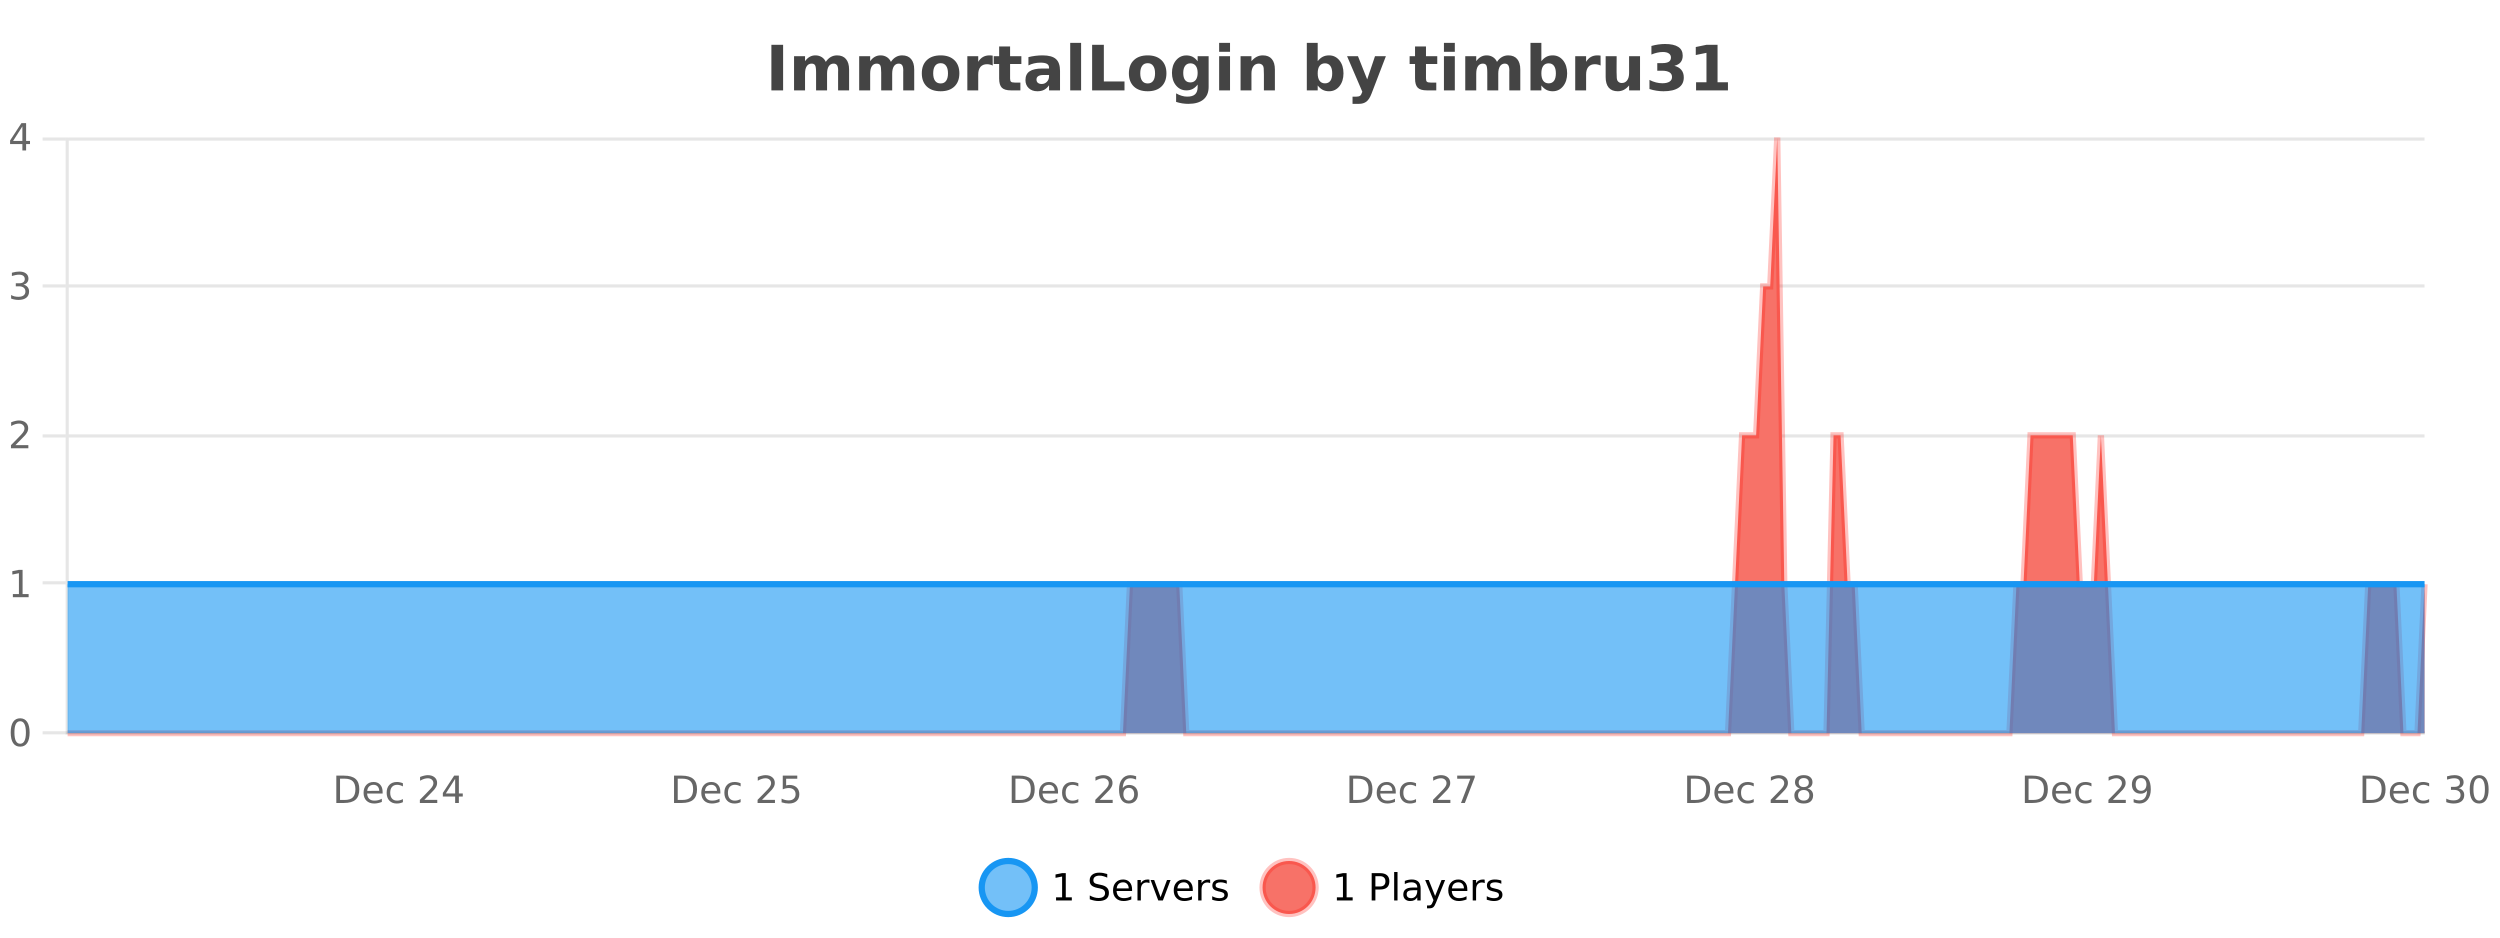 <?xml version="1.0" encoding="UTF-8"?>
<svg xmlns="http://www.w3.org/2000/svg" xmlns:xlink="http://www.w3.org/1999/xlink" width="800pt" height="300pt" viewBox="0 0 800 300" version="1.1">
<defs>
<clipPath id="clip1">
  <path d="M 285 263 L 360 263 L 360 300 L 285 300 Z M 285 263 "/>
</clipPath>
<clipPath id="clip2">
  <path d="M 375 263 L 450 263 L 450 300 L 375 300 Z M 375 263 "/>
</clipPath>
<clipPath id="clip3">
  <path d="M 21.637 44 L 775.844 44 L 775.844 234.602 L 21.637 234.602 Z M 21.637 44 "/>
</clipPath>
<clipPath id="clip4">
  <path d="M 20.633 43 L 776.844 43 L 776.844 235.602 L 20.633 235.602 Z M 20.633 43 "/>
</clipPath>
<clipPath id="clip5">
  <path d="M 21.637 186 L 775.844 186 L 775.844 234.602 L 21.637 234.602 Z M 21.637 186 "/>
</clipPath>
<clipPath id="clip6">
  <path d="M 20.633 185 L 776.844 185 L 776.844 188 L 20.633 188 Z M 20.633 185 "/>
</clipPath>
</defs>
<g id="surface4509146">
<rect x="0" y="0" width="800" height="300" style="fill:rgb(100%,100%,100%);fill-opacity:1;stroke:none;"/>
<path style="fill:none;stroke-width:1;stroke-linecap:butt;stroke-linejoin:miter;stroke:rgb(0%,0%,0%);stroke-opacity:0.098;stroke-miterlimit:10;" d="M 22 234.5 L 775.848 234.5 "/>
<path style="fill:none;stroke-width:1;stroke-linecap:butt;stroke-linejoin:miter;stroke:rgb(0%,0%,0%);stroke-opacity:0.098;stroke-miterlimit:10;" d="M 13.633 234.5 L 21 234.5 "/>
<path style="fill:none;stroke-width:1;stroke-linecap:butt;stroke-linejoin:miter;stroke:rgb(0%,0%,0%);stroke-opacity:0.098;stroke-miterlimit:10;" d="M 22 186.5 L 775.848 186.5 "/>
<path style="fill:none;stroke-width:1;stroke-linecap:butt;stroke-linejoin:miter;stroke:rgb(0%,0%,0%);stroke-opacity:0.098;stroke-miterlimit:10;" d="M 13.633 186.5 L 21 186.5 "/>
<path style="fill:none;stroke-width:1;stroke-linecap:butt;stroke-linejoin:miter;stroke:rgb(0%,0%,0%);stroke-opacity:0.098;stroke-miterlimit:10;" d="M 22 139.5 L 775.848 139.5 "/>
<path style="fill:none;stroke-width:1;stroke-linecap:butt;stroke-linejoin:miter;stroke:rgb(0%,0%,0%);stroke-opacity:0.098;stroke-miterlimit:10;" d="M 13.633 139.5 L 21 139.5 "/>
<path style="fill:none;stroke-width:1;stroke-linecap:butt;stroke-linejoin:miter;stroke:rgb(0%,0%,0%);stroke-opacity:0.098;stroke-miterlimit:10;" d="M 22 91.5 L 775.848 91.5 "/>
<path style="fill:none;stroke-width:1;stroke-linecap:butt;stroke-linejoin:miter;stroke:rgb(0%,0%,0%);stroke-opacity:0.098;stroke-miterlimit:10;" d="M 13.633 91.5 L 21 91.5 "/>
<path style="fill:none;stroke-width:1;stroke-linecap:butt;stroke-linejoin:miter;stroke:rgb(0%,0%,0%);stroke-opacity:0.098;stroke-miterlimit:10;" d="M 22 44.5 L 775.848 44.5 "/>
<path style="fill:none;stroke-width:1;stroke-linecap:butt;stroke-linejoin:miter;stroke:rgb(0%,0%,0%);stroke-opacity:0.098;stroke-miterlimit:10;" d="M 13.633 44.5 L 21 44.5 "/>
<path style=" stroke:none;fill-rule:nonzero;fill:rgb(9.02%,58.824%,95.294%);fill-opacity:0.6;" d="M 331.121 284 C 331.121 288.688 327.324 292.484 322.637 292.484 C 317.953 292.484 314.152 288.688 314.152 284 C 314.152 279.312 317.953 275.516 322.637 275.516 C 327.324 275.516 331.121 279.312 331.121 284 Z M 331.121 284 "/>
<g clip-path="url(#clip1)" clip-rule="nonzero">
<path style="fill:none;stroke-width:2;stroke-linecap:butt;stroke-linejoin:miter;stroke:rgb(9.02%,58.824%,95.294%);stroke-opacity:1;stroke-miterlimit:10;" d="M 331.121 284 C 331.121 288.688 327.324 292.484 322.637 292.484 C 317.953 292.484 314.152 288.688 314.152 284 C 314.152 279.312 317.953 275.516 322.637 275.516 C 327.324 275.516 331.121 279.312 331.121 284 Z M 331.121 284 "/>
</g>
<path style=" stroke:none;fill-rule:nonzero;fill:rgb(0%,0%,0%);fill-opacity:1;" d="M 337.938 287.156 L 339.875 287.156 L 339.875 280.484 L 337.766 280.906 L 337.766 279.828 L 339.859 279.406 L 341.047 279.406 L 341.047 287.156 L 342.984 287.156 L 342.984 288.156 L 337.938 288.156 Z M 354.32 279.688 L 354.32 280.844 C 353.871 280.637 353.445 280.48 353.039 280.375 C 352.641 280.262 352.262 280.203 351.898 280.203 C 351.25 280.203 350.75 280.328 350.398 280.578 C 350.055 280.828 349.883 281.188 349.883 281.656 C 349.883 282.043 349.996 282.336 350.227 282.531 C 350.453 282.73 350.898 282.887 351.555 283 L 352.258 283.156 C 353.141 283.324 353.793 283.621 354.211 284.047 C 354.637 284.465 354.852 285.027 354.852 285.734 C 354.852 286.59 354.562 287.234 353.992 287.672 C 353.43 288.109 352.594 288.328 351.492 288.328 C 351.086 288.328 350.648 288.281 350.18 288.188 C 349.711 288.094 349.227 287.953 348.727 287.766 L 348.727 286.547 C 349.203 286.82 349.672 287.023 350.133 287.156 C 350.602 287.293 351.055 287.359 351.492 287.359 C 352.168 287.359 352.688 287.23 353.055 286.969 C 353.43 286.699 353.617 286.32 353.617 285.828 C 353.617 285.402 353.48 285.07 353.211 284.828 C 352.949 284.578 352.516 284.398 351.914 284.281 L 351.195 284.141 C 350.309 283.965 349.668 283.688 349.273 283.312 C 348.887 282.938 348.695 282.418 348.695 281.75 C 348.695 280.969 348.965 280.359 349.508 279.922 C 350.047 279.477 350.797 279.25 351.758 279.25 C 352.172 279.25 352.59 279.289 353.008 279.359 C 353.434 279.434 353.871 279.543 354.32 279.688 Z M 362.266 284.609 L 362.266 285.125 L 357.297 285.125 C 357.348 285.875 357.57 286.445 357.969 286.828 C 358.375 287.215 358.93 287.406 359.641 287.406 C 360.055 287.406 360.457 287.359 360.844 287.266 C 361.238 287.164 361.629 287.008 362.016 286.797 L 362.016 287.828 C 361.617 287.984 361.219 288.105 360.812 288.188 C 360.406 288.281 359.992 288.328 359.578 288.328 C 358.535 288.328 357.707 288.027 357.094 287.422 C 356.477 286.809 356.172 285.98 356.172 284.938 C 356.172 283.867 356.461 283.016 357.047 282.391 C 357.629 281.758 358.41 281.438 359.391 281.438 C 360.273 281.438 360.973 281.727 361.484 282.297 C 362.004 282.859 362.266 283.633 362.266 284.609 Z M 361.188 284.281 C 361.176 283.699 361.008 283.23 360.688 282.875 C 360.363 282.523 359.938 282.344 359.406 282.344 C 358.801 282.344 358.316 282.516 357.953 282.859 C 357.598 283.203 357.395 283.684 357.344 284.297 Z M 367.836 282.594 C 367.711 282.531 367.574 282.484 367.43 282.453 C 367.293 282.414 367.137 282.391 366.961 282.391 C 366.355 282.391 365.887 282.59 365.555 282.984 C 365.23 283.383 365.07 283.953 365.07 284.703 L 365.07 288.156 L 363.992 288.156 L 363.992 281.594 L 365.07 281.594 L 365.07 282.609 C 365.297 282.215 365.594 281.922 365.961 281.734 C 366.324 281.539 366.766 281.438 367.289 281.438 C 367.359 281.438 367.438 281.445 367.523 281.453 C 367.617 281.465 367.715 281.48 367.82 281.5 Z M 368.195 281.594 L 369.336 281.594 L 371.383 287.094 L 373.445 281.594 L 374.586 281.594 L 372.117 288.156 L 370.648 288.156 Z M 381.688 284.609 L 381.688 285.125 L 376.719 285.125 C 376.77 285.875 376.992 286.445 377.391 286.828 C 377.797 287.215 378.352 287.406 379.062 287.406 C 379.477 287.406 379.879 287.359 380.266 287.266 C 380.66 287.164 381.051 287.008 381.438 286.797 L 381.438 287.828 C 381.039 287.984 380.641 288.105 380.234 288.188 C 379.828 288.281 379.414 288.328 379 288.328 C 377.957 288.328 377.129 288.027 376.516 287.422 C 375.898 286.809 375.594 285.98 375.594 284.938 C 375.594 283.867 375.883 283.016 376.469 282.391 C 377.051 281.758 377.832 281.438 378.812 281.438 C 379.695 281.438 380.395 281.727 380.906 282.297 C 381.426 282.859 381.688 283.633 381.688 284.609 Z M 380.609 284.281 C 380.598 283.699 380.43 283.23 380.109 282.875 C 379.785 282.523 379.359 282.344 378.828 282.344 C 378.223 282.344 377.738 282.516 377.375 282.859 C 377.02 283.203 376.816 283.684 376.766 284.297 Z M 387.258 282.594 C 387.133 282.531 386.996 282.484 386.852 282.453 C 386.715 282.414 386.559 282.391 386.383 282.391 C 385.777 282.391 385.309 282.59 384.977 282.984 C 384.652 283.383 384.492 283.953 384.492 284.703 L 384.492 288.156 L 383.414 288.156 L 383.414 281.594 L 384.492 281.594 L 384.492 282.609 C 384.719 282.215 385.016 281.922 385.383 281.734 C 385.746 281.539 386.188 281.438 386.711 281.438 C 386.781 281.438 386.859 281.445 386.945 281.453 C 387.039 281.465 387.137 281.48 387.242 281.5 Z M 392.562 281.781 L 392.562 282.812 C 392.258 282.656 391.941 282.543 391.609 282.469 C 391.285 282.387 390.945 282.344 390.594 282.344 C 390.062 282.344 389.66 282.43 389.391 282.594 C 389.117 282.75 388.984 282.996 388.984 283.328 C 388.984 283.578 389.078 283.777 389.266 283.922 C 389.461 284.059 389.852 284.188 390.438 284.312 L 390.797 284.406 C 391.566 284.562 392.113 284.793 392.438 285.094 C 392.758 285.398 392.922 285.812 392.922 286.344 C 392.922 286.961 392.676 287.445 392.188 287.797 C 391.707 288.152 391.047 288.328 390.203 288.328 C 389.848 288.328 389.477 288.289 389.094 288.219 C 388.719 288.156 388.32 288.059 387.906 287.922 L 387.906 286.797 C 388.301 287.008 388.691 287.164 389.078 287.266 C 389.461 287.371 389.848 287.422 390.234 287.422 C 390.734 287.422 391.117 287.34 391.391 287.172 C 391.672 286.996 391.812 286.746 391.812 286.422 C 391.812 286.133 391.711 285.906 391.516 285.75 C 391.316 285.594 390.883 285.445 390.219 285.297 L 389.844 285.219 C 389.176 285.074 388.691 284.855 388.391 284.562 C 388.098 284.273 387.953 283.875 387.953 283.375 C 387.953 282.75 388.172 282.273 388.609 281.938 C 389.047 281.605 389.664 281.438 390.469 281.438 C 390.863 281.438 391.238 281.469 391.594 281.531 C 391.945 281.586 392.27 281.668 392.562 281.781 Z M 332.637 277.016 "/>
<path style=" stroke:none;fill-rule:nonzero;fill:rgb(96.863%,44.706%,40.784%);fill-opacity:1;" d="M 420.988 284 C 420.988 288.688 417.191 292.484 412.504 292.484 C 407.82 292.484 404.02 288.688 404.02 284 C 404.02 279.312 407.82 275.516 412.504 275.516 C 417.191 275.516 420.988 279.312 420.988 284 Z M 420.988 284 "/>
<g clip-path="url(#clip2)" clip-rule="nonzero">
<path style="fill:none;stroke-width:2;stroke-linecap:butt;stroke-linejoin:miter;stroke:rgb(100%,4.706%,0%);stroke-opacity:0.247;stroke-miterlimit:10;" d="M 420.988 284 C 420.988 288.688 417.191 292.484 412.504 292.484 C 407.82 292.484 404.02 288.688 404.02 284 C 404.02 279.312 407.82 275.516 412.504 275.516 C 417.191 275.516 420.988 279.312 420.988 284 Z M 420.988 284 "/>
</g>
<path style=" stroke:none;fill-rule:nonzero;fill:rgb(0%,0%,0%);fill-opacity:1;" d="M 427.805 287.156 L 429.742 287.156 L 429.742 280.484 L 427.633 280.906 L 427.633 279.828 L 429.727 279.406 L 430.914 279.406 L 430.914 287.156 L 432.852 287.156 L 432.852 288.156 L 427.805 288.156 Z M 440.125 280.375 L 440.125 283.672 L 441.609 283.672 C 442.16 283.672 442.586 283.531 442.891 283.25 C 443.191 282.961 443.344 282.547 443.344 282.016 C 443.344 281.496 443.191 281.094 442.891 280.812 C 442.586 280.523 442.16 280.375 441.609 280.375 Z M 438.938 279.406 L 441.609 279.406 C 442.598 279.406 443.344 279.633 443.844 280.078 C 444.344 280.516 444.594 281.164 444.594 282.016 C 444.594 282.883 444.344 283.539 443.844 283.984 C 443.344 284.422 442.598 284.641 441.609 284.641 L 440.125 284.641 L 440.125 288.156 L 438.938 288.156 Z M 446.129 279.031 L 447.207 279.031 L 447.207 288.156 L 446.129 288.156 Z M 452.445 284.859 C 451.578 284.859 450.977 284.961 450.633 285.156 C 450.297 285.355 450.133 285.695 450.133 286.172 C 450.133 286.559 450.258 286.867 450.508 287.094 C 450.766 287.312 451.109 287.422 451.539 287.422 C 452.141 287.422 452.621 287.215 452.977 286.797 C 453.34 286.371 453.523 285.805 453.523 285.094 L 453.523 284.859 Z M 454.602 284.406 L 454.602 288.156 L 453.523 288.156 L 453.523 287.156 C 453.273 287.555 452.965 287.852 452.602 288.047 C 452.234 288.234 451.789 288.328 451.258 288.328 C 450.578 288.328 450.043 288.141 449.648 287.766 C 449.25 287.383 449.055 286.875 449.055 286.25 C 449.055 285.512 449.297 284.953 449.789 284.578 C 450.289 284.203 451.027 284.016 452.008 284.016 L 453.523 284.016 L 453.523 283.906 C 453.523 283.406 453.355 283.023 453.023 282.75 C 452.699 282.48 452.246 282.344 451.664 282.344 C 451.289 282.344 450.918 282.391 450.555 282.484 C 450.199 282.578 449.859 282.715 449.539 282.891 L 449.539 281.891 C 449.934 281.734 450.312 281.621 450.68 281.547 C 451.055 281.477 451.418 281.438 451.773 281.438 C 452.719 281.438 453.43 281.684 453.898 282.172 C 454.367 282.664 454.602 283.406 454.602 284.406 Z M 459.551 288.766 C 459.246 289.547 458.949 290.055 458.66 290.297 C 458.367 290.535 457.98 290.656 457.504 290.656 L 456.645 290.656 L 456.645 289.75 L 457.27 289.75 C 457.57 289.75 457.801 289.676 457.957 289.531 C 458.121 289.395 458.305 289.066 458.504 288.547 L 458.707 288.047 L 456.051 281.594 L 457.191 281.594 L 459.238 286.719 L 461.301 281.594 L 462.441 281.594 Z M 469.543 284.609 L 469.543 285.125 L 464.574 285.125 C 464.625 285.875 464.848 286.445 465.246 286.828 C 465.652 287.215 466.207 287.406 466.918 287.406 C 467.332 287.406 467.734 287.359 468.121 287.266 C 468.516 287.164 468.906 287.008 469.293 286.797 L 469.293 287.828 C 468.895 287.984 468.496 288.105 468.09 288.188 C 467.684 288.281 467.27 288.328 466.855 288.328 C 465.812 288.328 464.984 288.027 464.371 287.422 C 463.754 286.809 463.449 285.98 463.449 284.938 C 463.449 283.867 463.738 283.016 464.324 282.391 C 464.906 281.758 465.688 281.438 466.668 281.438 C 467.551 281.438 468.25 281.727 468.762 282.297 C 469.281 282.859 469.543 283.633 469.543 284.609 Z M 468.465 284.281 C 468.453 283.699 468.285 283.23 467.965 282.875 C 467.641 282.523 467.215 282.344 466.684 282.344 C 466.078 282.344 465.594 282.516 465.23 282.859 C 464.875 283.203 464.672 283.684 464.621 284.297 Z M 475.113 282.594 C 474.988 282.531 474.852 282.484 474.707 282.453 C 474.57 282.414 474.414 282.391 474.238 282.391 C 473.633 282.391 473.164 282.59 472.832 282.984 C 472.508 283.383 472.348 283.953 472.348 284.703 L 472.348 288.156 L 471.27 288.156 L 471.27 281.594 L 472.348 281.594 L 472.348 282.609 C 472.574 282.215 472.871 281.922 473.238 281.734 C 473.602 281.539 474.043 281.438 474.566 281.438 C 474.637 281.438 474.715 281.445 474.801 281.453 C 474.895 281.465 474.992 281.48 475.098 281.5 Z M 480.422 281.781 L 480.422 282.812 C 480.117 282.656 479.801 282.543 479.469 282.469 C 479.145 282.387 478.805 282.344 478.453 282.344 C 477.922 282.344 477.52 282.43 477.25 282.594 C 476.977 282.75 476.844 282.996 476.844 283.328 C 476.844 283.578 476.938 283.777 477.125 283.922 C 477.32 284.059 477.711 284.188 478.297 284.312 L 478.656 284.406 C 479.426 284.562 479.973 284.793 480.297 285.094 C 480.617 285.398 480.781 285.812 480.781 286.344 C 480.781 286.961 480.535 287.445 480.047 287.797 C 479.566 288.152 478.906 288.328 478.062 288.328 C 477.707 288.328 477.336 288.289 476.953 288.219 C 476.578 288.156 476.18 288.059 475.766 287.922 L 475.766 286.797 C 476.16 287.008 476.551 287.164 476.938 287.266 C 477.32 287.371 477.707 287.422 478.094 287.422 C 478.594 287.422 478.977 287.34 479.25 287.172 C 479.531 286.996 479.672 286.746 479.672 286.422 C 479.672 286.133 479.57 285.906 479.375 285.75 C 479.176 285.594 478.742 285.445 478.078 285.297 L 477.703 285.219 C 477.035 285.074 476.551 284.855 476.25 284.562 C 475.957 284.273 475.812 283.875 475.812 283.375 C 475.812 282.75 476.031 282.273 476.469 281.938 C 476.906 281.605 477.523 281.438 478.328 281.438 C 478.723 281.438 479.098 281.469 479.453 281.531 C 479.805 281.586 480.129 281.668 480.422 281.781 Z M 422.504 277.016 "/>
<path style=" stroke:none;fill-rule:nonzero;fill:rgb(26.667%,26.667%,26.667%);fill-opacity:1;" d="M 246.844 14.344 L 250.594 14.344 L 250.594 28.922 L 246.844 28.922 Z M 264.254 19.797 C 264.699 19.121 265.227 18.605 265.832 18.25 C 266.445 17.898 267.117 17.719 267.848 17.719 C 269.098 17.719 270.051 18.109 270.707 18.891 C 271.371 19.664 271.707 20.789 271.707 22.266 L 271.707 28.922 L 268.191 28.922 L 268.191 23.219 C 268.191 23.137 268.191 23.047 268.191 22.953 C 268.199 22.859 268.207 22.73 268.207 22.562 C 268.207 21.793 268.09 21.234 267.863 20.891 C 267.633 20.539 267.262 20.359 266.754 20.359 C 266.098 20.359 265.586 20.637 265.223 21.188 C 264.855 21.73 264.668 22.516 264.66 23.547 L 264.66 28.922 L 261.145 28.922 L 261.145 23.219 C 261.145 22.012 261.039 21.234 260.832 20.891 C 260.621 20.539 260.254 20.359 259.723 20.359 C 259.043 20.359 258.523 20.637 258.16 21.188 C 257.793 21.73 257.613 22.516 257.613 23.547 L 257.613 28.922 L 254.098 28.922 L 254.098 17.984 L 257.613 17.984 L 257.613 19.578 C 258.051 18.965 258.543 18.5 259.098 18.188 C 259.648 17.875 260.262 17.719 260.941 17.719 C 261.691 17.719 262.355 17.902 262.941 18.266 C 263.523 18.633 263.961 19.141 264.254 19.797 Z M 285.094 19.797 C 285.539 19.121 286.066 18.605 286.672 18.25 C 287.285 17.898 287.957 17.719 288.688 17.719 C 289.938 17.719 290.891 18.109 291.547 18.891 C 292.211 19.664 292.547 20.789 292.547 22.266 L 292.547 28.922 L 289.031 28.922 L 289.031 23.219 C 289.031 23.137 289.031 23.047 289.031 22.953 C 289.039 22.859 289.047 22.73 289.047 22.562 C 289.047 21.793 288.93 21.234 288.703 20.891 C 288.473 20.539 288.102 20.359 287.594 20.359 C 286.938 20.359 286.426 20.637 286.062 21.188 C 285.695 21.73 285.508 22.516 285.5 23.547 L 285.5 28.922 L 281.984 28.922 L 281.984 23.219 C 281.984 22.012 281.879 21.234 281.672 20.891 C 281.461 20.539 281.094 20.359 280.562 20.359 C 279.883 20.359 279.363 20.637 279 21.188 C 278.633 21.73 278.453 22.516 278.453 23.547 L 278.453 28.922 L 274.938 28.922 L 274.938 17.984 L 278.453 17.984 L 278.453 19.578 C 278.891 18.965 279.383 18.5 279.938 18.188 C 280.488 17.875 281.102 17.719 281.781 17.719 C 282.531 17.719 283.195 17.902 283.781 18.266 C 284.363 18.633 284.801 19.141 285.094 19.797 Z M 301.012 20.219 C 300.23 20.219 299.637 20.5 299.23 21.062 C 298.824 21.617 298.621 22.418 298.621 23.469 C 298.621 24.512 298.824 25.312 299.23 25.875 C 299.637 26.43 300.23 26.703 301.012 26.703 C 301.77 26.703 302.348 26.43 302.746 25.875 C 303.152 25.312 303.355 24.512 303.355 23.469 C 303.355 22.418 303.152 21.617 302.746 21.062 C 302.348 20.5 301.77 20.219 301.012 20.219 Z M 301.012 17.719 C 302.887 17.719 304.348 18.23 305.402 19.25 C 306.465 20.262 306.996 21.668 306.996 23.469 C 306.996 25.262 306.465 26.668 305.402 27.688 C 304.348 28.699 302.887 29.203 301.012 29.203 C 299.113 29.203 297.637 28.699 296.574 27.688 C 295.512 26.668 294.98 25.262 294.98 23.469 C 294.98 21.668 295.512 20.262 296.574 19.25 C 297.637 18.23 299.113 17.719 301.012 17.719 Z M 317.672 20.969 C 317.359 20.824 317.051 20.719 316.75 20.656 C 316.445 20.586 316.145 20.547 315.844 20.547 C 314.938 20.547 314.238 20.836 313.75 21.406 C 313.27 21.98 313.031 22.805 313.031 23.875 L 313.031 28.922 L 309.547 28.922 L 309.547 17.984 L 313.031 17.984 L 313.031 19.781 C 313.477 19.062 313.992 18.543 314.578 18.219 C 315.16 17.887 315.859 17.719 316.672 17.719 C 316.797 17.719 316.926 17.727 317.062 17.734 C 317.195 17.746 317.395 17.766 317.656 17.797 Z M 323.227 14.875 L 323.227 17.984 L 326.836 17.984 L 326.836 20.484 L 323.227 20.484 L 323.227 25.125 C 323.227 25.637 323.324 25.98 323.523 26.156 C 323.73 26.336 324.133 26.422 324.727 26.422 L 326.523 26.422 L 326.523 28.922 L 323.523 28.922 C 322.148 28.922 321.168 28.637 320.586 28.062 C 320.012 27.48 319.727 26.5 319.727 25.125 L 319.727 20.484 L 317.992 20.484 L 317.992 17.984 L 319.727 17.984 L 319.727 14.875 Z M 333.863 24 C 333.133 24 332.586 24.125 332.223 24.375 C 331.855 24.617 331.676 24.98 331.676 25.469 C 331.676 25.906 331.82 26.25 332.113 26.5 C 332.414 26.75 332.824 26.875 333.348 26.875 C 334.004 26.875 334.555 26.641 335.004 26.172 C 335.461 25.703 335.691 25.117 335.691 24.406 L 335.691 24 Z M 339.207 22.688 L 339.207 28.922 L 335.691 28.922 L 335.691 27.297 C 335.223 27.965 334.691 28.449 334.098 28.75 C 333.512 29.051 332.801 29.203 331.957 29.203 C 330.832 29.203 329.914 28.875 329.207 28.219 C 328.496 27.555 328.145 26.695 328.145 25.641 C 328.145 24.359 328.582 23.422 329.457 22.828 C 330.34 22.227 331.73 21.922 333.629 21.922 L 335.691 21.922 L 335.691 21.641 C 335.691 21.09 335.473 20.688 335.035 20.438 C 334.598 20.18 333.914 20.047 332.988 20.047 C 332.238 20.047 331.539 20.125 330.895 20.281 C 330.246 20.43 329.648 20.648 329.098 20.938 L 329.098 18.281 C 329.848 18.094 330.598 17.953 331.348 17.859 C 332.105 17.766 332.867 17.719 333.629 17.719 C 335.598 17.719 337.02 18.109 337.895 18.891 C 338.77 19.664 339.207 20.93 339.207 22.688 Z M 342.469 13.719 L 345.953 13.719 L 345.953 28.922 L 342.469 28.922 Z M 349.48 14.344 L 353.23 14.344 L 353.23 26.078 L 359.84 26.078 L 359.84 28.922 L 349.48 28.922 Z M 367.273 20.219 C 366.492 20.219 365.898 20.5 365.492 21.062 C 365.086 21.617 364.883 22.418 364.883 23.469 C 364.883 24.512 365.086 25.312 365.492 25.875 C 365.898 26.43 366.492 26.703 367.273 26.703 C 368.031 26.703 368.609 26.43 369.008 25.875 C 369.414 25.312 369.617 24.512 369.617 23.469 C 369.617 22.418 369.414 21.617 369.008 21.062 C 368.609 20.5 368.031 20.219 367.273 20.219 Z M 367.273 17.719 C 369.148 17.719 370.609 18.23 371.664 19.25 C 372.727 20.262 373.258 21.668 373.258 23.469 C 373.258 25.262 372.727 26.668 371.664 27.688 C 370.609 28.699 369.148 29.203 367.273 29.203 C 365.375 29.203 363.898 28.699 362.836 27.688 C 361.773 26.668 361.242 25.262 361.242 23.469 C 361.242 21.668 361.773 20.262 362.836 19.25 C 363.898 18.23 365.375 17.719 367.273 17.719 Z M 383.246 27.062 C 382.766 27.699 382.234 28.168 381.652 28.469 C 381.066 28.773 380.395 28.922 379.637 28.922 C 378.301 28.922 377.199 28.398 376.324 27.344 C 375.457 26.293 375.027 24.953 375.027 23.328 C 375.027 21.695 375.457 20.355 376.324 19.312 C 377.199 18.262 378.301 17.734 379.637 17.734 C 380.395 17.734 381.066 17.887 381.652 18.188 C 382.234 18.492 382.766 18.965 383.246 19.609 L 383.246 17.984 L 386.762 17.984 L 386.762 27.812 C 386.762 29.57 386.203 30.914 385.09 31.844 C 383.984 32.77 382.375 33.234 380.262 33.234 C 379.582 33.234 378.922 33.18 378.277 33.078 C 377.641 32.973 377 32.816 376.355 32.609 L 376.355 29.875 C 376.969 30.227 377.566 30.488 378.152 30.656 C 378.734 30.832 379.324 30.922 379.918 30.922 C 381.062 30.922 381.902 30.672 382.434 30.172 C 382.973 29.672 383.246 28.887 383.246 27.812 Z M 380.934 20.266 C 380.215 20.266 379.652 20.531 379.246 21.062 C 378.84 21.594 378.637 22.352 378.637 23.328 C 378.637 24.328 378.828 25.09 379.215 25.609 C 379.609 26.121 380.184 26.375 380.934 26.375 C 381.66 26.375 382.23 26.109 382.637 25.578 C 383.043 25.047 383.246 24.297 383.246 23.328 C 383.246 22.352 383.043 21.594 382.637 21.062 C 382.23 20.531 381.66 20.266 380.934 20.266 Z M 390.125 17.984 L 393.609 17.984 L 393.609 28.922 L 390.125 28.922 Z M 390.125 13.719 L 393.609 13.719 L 393.609 16.578 L 390.125 16.578 Z M 407.965 22.266 L 407.965 28.922 L 404.449 28.922 L 404.449 23.828 C 404.449 22.883 404.426 22.23 404.387 21.875 C 404.344 21.512 404.27 21.246 404.168 21.078 C 404.031 20.852 403.844 20.672 403.605 20.547 C 403.375 20.422 403.109 20.359 402.809 20.359 C 402.078 20.359 401.504 20.641 401.09 21.203 C 400.672 21.766 400.465 22.547 400.465 23.547 L 400.465 28.922 L 396.98 28.922 L 396.98 17.984 L 400.465 17.984 L 400.465 19.578 C 400.996 18.945 401.559 18.477 402.152 18.172 C 402.746 17.871 403.395 17.719 404.105 17.719 C 405.375 17.719 406.332 18.109 406.98 18.891 C 407.637 19.664 407.965 20.789 407.965 22.266 Z M 423.992 26.672 C 424.742 26.672 425.312 26.402 425.711 25.859 C 426.105 25.309 426.305 24.512 426.305 23.469 C 426.305 22.43 426.105 21.637 425.711 21.094 C 425.312 20.543 424.742 20.266 423.992 20.266 C 423.242 20.266 422.664 20.543 422.258 21.094 C 421.859 21.637 421.664 22.43 421.664 23.469 C 421.664 24.5 421.859 25.293 422.258 25.844 C 422.664 26.398 423.242 26.672 423.992 26.672 Z M 421.664 19.578 C 422.152 18.945 422.688 18.477 423.273 18.172 C 423.855 17.871 424.527 17.719 425.289 17.719 C 426.641 17.719 427.75 18.258 428.617 19.328 C 429.48 20.402 429.914 21.781 429.914 23.469 C 429.914 25.148 429.48 26.523 428.617 27.594 C 427.75 28.668 426.641 29.203 425.289 29.203 C 424.527 29.203 423.855 29.051 423.273 28.75 C 422.688 28.449 422.152 27.98 421.664 27.344 L 421.664 28.922 L 418.18 28.922 L 418.18 13.719 L 421.664 13.719 Z M 431.062 17.984 L 434.547 17.984 L 437.5 25.406 L 440 17.984 L 443.484 17.984 L 438.891 29.953 C 438.43 31.172 437.891 32.02 437.266 32.5 C 436.648 32.988 435.844 33.234 434.844 33.234 L 432.812 33.234 L 432.812 30.938 L 433.906 30.938 C 434.5 30.938 434.93 30.844 435.203 30.656 C 435.473 30.469 435.68 30.129 435.828 29.641 L 435.938 29.344 Z M 456.312 14.875 L 456.312 17.984 L 459.922 17.984 L 459.922 20.484 L 456.312 20.484 L 456.312 25.125 C 456.312 25.637 456.41 25.98 456.609 26.156 C 456.816 26.336 457.219 26.422 457.812 26.422 L 459.609 26.422 L 459.609 28.922 L 456.609 28.922 C 455.234 28.922 454.254 28.637 453.672 28.062 C 453.098 27.48 452.812 26.5 452.812 25.125 L 452.812 20.484 L 451.078 20.484 L 451.078 17.984 L 452.812 17.984 L 452.812 14.875 Z M 462.059 17.984 L 465.543 17.984 L 465.543 28.922 L 462.059 28.922 Z M 462.059 13.719 L 465.543 13.719 L 465.543 16.578 L 462.059 16.578 Z M 479.039 19.797 C 479.484 19.121 480.012 18.605 480.617 18.25 C 481.23 17.898 481.902 17.719 482.633 17.719 C 483.883 17.719 484.836 18.109 485.492 18.891 C 486.156 19.664 486.492 20.789 486.492 22.266 L 486.492 28.922 L 482.977 28.922 L 482.977 23.219 C 482.977 23.137 482.977 23.047 482.977 22.953 C 482.984 22.859 482.992 22.73 482.992 22.562 C 482.992 21.793 482.875 21.234 482.648 20.891 C 482.418 20.539 482.047 20.359 481.539 20.359 C 480.883 20.359 480.371 20.637 480.008 21.188 C 479.641 21.73 479.453 22.516 479.445 23.547 L 479.445 28.922 L 475.93 28.922 L 475.93 23.219 C 475.93 22.012 475.824 21.234 475.617 20.891 C 475.406 20.539 475.039 20.359 474.508 20.359 C 473.828 20.359 473.309 20.637 472.945 21.188 C 472.578 21.73 472.398 22.516 472.398 23.547 L 472.398 28.922 L 468.883 28.922 L 468.883 17.984 L 472.398 17.984 L 472.398 19.578 C 472.836 18.965 473.328 18.5 473.883 18.188 C 474.434 17.875 475.047 17.719 475.727 17.719 C 476.477 17.719 477.141 17.902 477.727 18.266 C 478.309 18.633 478.746 19.141 479.039 19.797 Z M 495.566 26.672 C 496.316 26.672 496.887 26.402 497.285 25.859 C 497.68 25.309 497.879 24.512 497.879 23.469 C 497.879 22.43 497.68 21.637 497.285 21.094 C 496.887 20.543 496.316 20.266 495.566 20.266 C 494.816 20.266 494.238 20.543 493.832 21.094 C 493.434 21.637 493.238 22.43 493.238 23.469 C 493.238 24.5 493.434 25.293 493.832 25.844 C 494.238 26.398 494.816 26.672 495.566 26.672 Z M 493.238 19.578 C 493.727 18.945 494.262 18.477 494.848 18.172 C 495.43 17.871 496.102 17.719 496.863 17.719 C 498.215 17.719 499.324 18.258 500.191 19.328 C 501.055 20.402 501.488 21.781 501.488 23.469 C 501.488 25.148 501.055 26.523 500.191 27.594 C 499.324 28.668 498.215 29.203 496.863 29.203 C 496.102 29.203 495.43 29.051 494.848 28.75 C 494.262 28.449 493.727 27.98 493.238 27.344 L 493.238 28.922 L 489.754 28.922 L 489.754 13.719 L 493.238 13.719 Z M 512.195 20.969 C 511.883 20.824 511.574 20.719 511.273 20.656 C 510.969 20.586 510.668 20.547 510.367 20.547 C 509.461 20.547 508.762 20.836 508.273 21.406 C 507.793 21.98 507.555 22.805 507.555 23.875 L 507.555 28.922 L 504.07 28.922 L 504.07 17.984 L 507.555 17.984 L 507.555 19.781 C 508 19.062 508.516 18.543 509.102 18.219 C 509.684 17.887 510.383 17.719 511.195 17.719 C 511.32 17.719 511.449 17.727 511.586 17.734 C 511.719 17.746 511.918 17.766 512.18 17.797 Z M 513.809 24.656 L 513.809 17.984 L 517.324 17.984 L 517.324 19.078 C 517.324 19.672 517.316 20.418 517.309 21.312 C 517.309 22.211 517.309 22.805 517.309 23.094 C 517.309 23.98 517.328 24.617 517.371 25 C 517.422 25.387 517.5 25.668 517.605 25.844 C 517.75 26.074 517.938 26.25 518.168 26.375 C 518.395 26.5 518.66 26.562 518.965 26.562 C 519.691 26.562 520.266 26.281 520.684 25.719 C 521.098 25.156 521.309 24.383 521.309 23.391 L 521.309 17.984 L 524.809 17.984 L 524.809 28.922 L 521.309 28.922 L 521.309 27.344 C 520.777 27.98 520.215 28.449 519.621 28.75 C 519.035 29.051 518.391 29.203 517.684 29.203 C 516.422 29.203 515.457 28.82 514.793 28.047 C 514.137 27.266 513.809 26.137 513.809 24.656 Z M 535.797 21.062 C 536.785 21.312 537.535 21.758 538.047 22.391 C 538.555 23.016 538.812 23.812 538.812 24.781 C 538.812 26.23 538.254 27.328 537.141 28.078 C 536.035 28.828 534.426 29.203 532.312 29.203 C 531.562 29.203 530.805 29.141 530.047 29.016 C 529.297 28.902 528.555 28.727 527.828 28.484 L 527.828 25.578 C 528.523 25.934 529.219 26.199 529.906 26.375 C 530.602 26.555 531.289 26.641 531.969 26.641 C 532.957 26.641 533.719 26.469 534.25 26.125 C 534.781 25.781 535.047 25.289 535.047 24.641 C 535.047 23.977 534.773 23.477 534.234 23.141 C 533.691 22.797 532.891 22.625 531.828 22.625 L 530.328 22.625 L 530.328 20.203 L 531.906 20.203 C 532.852 20.203 533.555 20.059 534.016 19.766 C 534.473 19.465 534.703 19.012 534.703 18.406 C 534.703 17.844 534.477 17.414 534.031 17.109 C 533.582 16.797 532.945 16.641 532.125 16.641 C 531.52 16.641 530.906 16.715 530.281 16.859 C 529.664 16.996 529.055 17.195 528.453 17.453 L 528.453 14.703 C 529.191 14.496 529.926 14.34 530.656 14.234 C 531.383 14.133 532.098 14.078 532.797 14.078 C 534.691 14.078 536.109 14.391 537.047 15.016 C 537.992 15.633 538.469 16.562 538.469 17.812 C 538.469 18.668 538.242 19.371 537.797 19.922 C 537.348 20.465 536.68 20.844 535.797 21.062 Z M 542.742 26.328 L 546.07 26.328 L 546.07 16.906 L 542.648 17.609 L 542.648 15.047 L 546.039 14.344 L 549.617 14.344 L 549.617 26.328 L 552.945 26.328 L 552.945 28.922 L 542.742 28.922 Z M 245 10.359 "/>
<path style="fill:none;stroke-width:1;stroke-linecap:butt;stroke-linejoin:miter;stroke:rgb(0%,0%,0%);stroke-opacity:0.098;stroke-miterlimit:10;" d="M 21 234.5 L 776 234.5 "/>
<path style=" stroke:none;fill-rule:nonzero;fill:rgb(40%,40%,40%);fill-opacity:1;" d="M 108.809 249.172 L 108.809 255.984 L 110.246 255.984 C 111.453 255.984 112.332 255.715 112.887 255.172 C 113.449 254.621 113.73 253.75 113.73 252.562 C 113.73 251.398 113.449 250.543 112.887 250 C 112.332 249.449 111.453 249.172 110.246 249.172 Z M 107.621 248.203 L 110.059 248.203 C 111.754 248.203 113 248.559 113.793 249.266 C 114.582 249.965 114.98 251.062 114.98 252.562 C 114.98 254.074 114.578 255.184 113.777 255.891 C 112.984 256.602 111.746 256.953 110.059 256.953 L 107.621 256.953 Z M 122.438 253.406 L 122.438 253.922 L 117.469 253.922 C 117.52 254.672 117.742 255.242 118.141 255.625 C 118.547 256.012 119.102 256.203 119.812 256.203 C 120.227 256.203 120.629 256.156 121.016 256.062 C 121.41 255.961 121.801 255.805 122.188 255.594 L 122.188 256.625 C 121.789 256.781 121.391 256.902 120.984 256.984 C 120.578 257.078 120.164 257.125 119.75 257.125 C 118.707 257.125 117.879 256.824 117.266 256.219 C 116.648 255.605 116.344 254.777 116.344 253.734 C 116.344 252.664 116.633 251.812 117.219 251.188 C 117.801 250.555 118.582 250.234 119.562 250.234 C 120.445 250.234 121.145 250.523 121.656 251.094 C 122.176 251.656 122.438 252.43 122.438 253.406 Z M 121.359 253.078 C 121.348 252.496 121.18 252.027 120.859 251.672 C 120.535 251.32 120.109 251.141 119.578 251.141 C 118.973 251.141 118.488 251.312 118.125 251.656 C 117.77 252 117.566 252.48 117.516 253.094 Z M 128.93 250.641 L 128.93 251.656 C 128.617 251.48 128.309 251.352 128.008 251.266 C 127.703 251.184 127.398 251.141 127.086 251.141 C 126.375 251.141 125.828 251.367 125.445 251.812 C 125.059 252.25 124.867 252.871 124.867 253.672 C 124.867 254.477 125.059 255.102 125.445 255.547 C 125.828 255.984 126.375 256.203 127.086 256.203 C 127.398 256.203 127.703 256.164 128.008 256.078 C 128.309 255.996 128.617 255.871 128.93 255.703 L 128.93 256.703 C 128.625 256.84 128.312 256.945 127.992 257.016 C 127.668 257.086 127.324 257.125 126.961 257.125 C 125.969 257.125 125.184 256.82 124.602 256.203 C 124.016 255.578 123.727 254.734 123.727 253.672 C 123.727 252.609 124.016 251.773 124.602 251.156 C 125.195 250.543 126.008 250.234 127.039 250.234 C 127.359 250.234 127.68 250.273 127.992 250.344 C 128.312 250.406 128.625 250.508 128.93 250.641 Z M 135.781 255.953 L 139.922 255.953 L 139.922 256.953 L 134.359 256.953 L 134.359 255.953 C 134.805 255.496 135.414 254.875 136.188 254.094 C 136.969 253.305 137.457 252.793 137.656 252.562 C 138.039 252.148 138.305 251.793 138.453 251.5 C 138.609 251.199 138.688 250.906 138.688 250.625 C 138.688 250.156 138.52 249.777 138.188 249.484 C 137.863 249.195 137.441 249.047 136.922 249.047 C 136.547 249.047 136.148 249.109 135.734 249.234 C 135.328 249.359 134.891 249.559 134.422 249.828 L 134.422 248.625 C 134.898 248.438 135.344 248.297 135.75 248.203 C 136.164 248.102 136.547 248.047 136.891 248.047 C 137.797 248.047 138.52 248.277 139.062 248.734 C 139.602 249.184 139.875 249.789 139.875 250.547 C 139.875 250.902 139.805 251.242 139.672 251.562 C 139.535 251.887 139.289 252.266 138.938 252.703 C 138.832 252.82 138.52 253.148 138 253.688 C 137.477 254.23 136.738 254.984 135.781 255.953 Z M 145.648 249.234 L 142.664 253.906 L 145.648 253.906 Z M 145.336 248.203 L 146.836 248.203 L 146.836 253.906 L 148.086 253.906 L 148.086 254.891 L 146.836 254.891 L 146.836 256.953 L 145.648 256.953 L 145.648 254.891 L 141.711 254.891 L 141.711 253.75 Z M 106.449 245.816 "/>
<path style=" stroke:none;fill-rule:nonzero;fill:rgb(40%,40%,40%);fill-opacity:1;" d="M 216.875 249.172 L 216.875 255.984 L 218.312 255.984 C 219.52 255.984 220.398 255.715 220.953 255.172 C 221.516 254.621 221.797 253.75 221.797 252.562 C 221.797 251.398 221.516 250.543 220.953 250 C 220.398 249.449 219.52 249.172 218.312 249.172 Z M 215.688 248.203 L 218.125 248.203 C 219.82 248.203 221.066 248.559 221.859 249.266 C 222.648 249.965 223.047 251.062 223.047 252.562 C 223.047 254.074 222.645 255.184 221.844 255.891 C 221.051 256.602 219.812 256.953 218.125 256.953 L 215.688 256.953 Z M 230.508 253.406 L 230.508 253.922 L 225.539 253.922 C 225.59 254.672 225.812 255.242 226.211 255.625 C 226.617 256.012 227.172 256.203 227.883 256.203 C 228.297 256.203 228.699 256.156 229.086 256.062 C 229.48 255.961 229.871 255.805 230.258 255.594 L 230.258 256.625 C 229.859 256.781 229.461 256.902 229.055 256.984 C 228.648 257.078 228.234 257.125 227.82 257.125 C 226.777 257.125 225.949 256.824 225.336 256.219 C 224.719 255.605 224.414 254.777 224.414 253.734 C 224.414 252.664 224.703 251.812 225.289 251.188 C 225.871 250.555 226.652 250.234 227.633 250.234 C 228.516 250.234 229.215 250.523 229.727 251.094 C 230.246 251.656 230.508 252.43 230.508 253.406 Z M 229.43 253.078 C 229.418 252.496 229.25 252.027 228.93 251.672 C 228.605 251.32 228.18 251.141 227.648 251.141 C 227.043 251.141 226.559 251.312 226.195 251.656 C 225.84 252 225.637 252.48 225.586 253.094 Z M 237 250.641 L 237 251.656 C 236.688 251.48 236.379 251.352 236.078 251.266 C 235.773 251.184 235.469 251.141 235.156 251.141 C 234.445 251.141 233.898 251.367 233.516 251.812 C 233.129 252.25 232.938 252.871 232.938 253.672 C 232.938 254.477 233.129 255.102 233.516 255.547 C 233.898 255.984 234.445 256.203 235.156 256.203 C 235.469 256.203 235.773 256.164 236.078 256.078 C 236.379 255.996 236.688 255.871 237 255.703 L 237 256.703 C 236.695 256.84 236.383 256.945 236.062 257.016 C 235.738 257.086 235.395 257.125 235.031 257.125 C 234.039 257.125 233.254 256.82 232.672 256.203 C 232.086 255.578 231.797 254.734 231.797 253.672 C 231.797 252.609 232.086 251.773 232.672 251.156 C 233.266 250.543 234.078 250.234 235.109 250.234 C 235.43 250.234 235.75 250.273 236.062 250.344 C 236.383 250.406 236.695 250.508 237 250.641 Z M 243.848 255.953 L 247.988 255.953 L 247.988 256.953 L 242.426 256.953 L 242.426 255.953 C 242.871 255.496 243.48 254.875 244.254 254.094 C 245.035 253.305 245.523 252.793 245.723 252.562 C 246.105 252.148 246.371 251.793 246.52 251.5 C 246.676 251.199 246.754 250.906 246.754 250.625 C 246.754 250.156 246.586 249.777 246.254 249.484 C 245.93 249.195 245.508 249.047 244.988 249.047 C 244.613 249.047 244.215 249.109 243.801 249.234 C 243.395 249.359 242.957 249.559 242.488 249.828 L 242.488 248.625 C 242.965 248.438 243.41 248.297 243.816 248.203 C 244.23 248.102 244.613 248.047 244.957 248.047 C 245.863 248.047 246.586 248.277 247.129 248.734 C 247.668 249.184 247.941 249.789 247.941 250.547 C 247.941 250.902 247.871 251.242 247.738 251.562 C 247.602 251.887 247.355 252.266 247.004 252.703 C 246.898 252.82 246.586 253.148 246.066 253.688 C 245.543 254.23 244.805 254.984 243.848 255.953 Z M 250.484 248.203 L 255.125 248.203 L 255.125 249.203 L 251.562 249.203 L 251.562 251.344 C 251.738 251.281 251.91 251.242 252.078 251.219 C 252.254 251.188 252.426 251.172 252.594 251.172 C 253.57 251.172 254.348 251.445 254.922 251.984 C 255.492 252.516 255.781 253.234 255.781 254.141 C 255.781 255.09 255.484 255.824 254.891 256.344 C 254.305 256.867 253.484 257.125 252.422 257.125 C 252.047 257.125 251.664 257.094 251.281 257.031 C 250.906 256.969 250.516 256.875 250.109 256.75 L 250.109 255.562 C 250.461 255.75 250.828 255.891 251.203 255.984 C 251.578 256.078 251.973 256.125 252.391 256.125 C 253.066 256.125 253.602 255.949 254 255.594 C 254.395 255.242 254.594 254.758 254.594 254.141 C 254.594 253.539 254.395 253.059 254 252.703 C 253.602 252.352 253.066 252.172 252.391 252.172 C 252.078 252.172 251.758 252.211 251.438 252.281 C 251.125 252.344 250.805 252.449 250.484 252.594 Z M 214.516 245.816 "/>
<path style=" stroke:none;fill-rule:nonzero;fill:rgb(40%,40%,40%);fill-opacity:1;" d="M 324.941 249.172 L 324.941 255.984 L 326.379 255.984 C 327.586 255.984 328.465 255.715 329.02 255.172 C 329.582 254.621 329.863 253.75 329.863 252.562 C 329.863 251.398 329.582 250.543 329.02 250 C 328.465 249.449 327.586 249.172 326.379 249.172 Z M 323.754 248.203 L 326.191 248.203 C 327.887 248.203 329.133 248.559 329.926 249.266 C 330.715 249.965 331.113 251.062 331.113 252.562 C 331.113 254.074 330.711 255.184 329.91 255.891 C 329.117 256.602 327.879 256.953 326.191 256.953 L 323.754 256.953 Z M 338.57 253.406 L 338.57 253.922 L 333.602 253.922 C 333.652 254.672 333.875 255.242 334.273 255.625 C 334.68 256.012 335.234 256.203 335.945 256.203 C 336.359 256.203 336.762 256.156 337.148 256.062 C 337.543 255.961 337.934 255.805 338.32 255.594 L 338.32 256.625 C 337.922 256.781 337.523 256.902 337.117 256.984 C 336.711 257.078 336.297 257.125 335.883 257.125 C 334.84 257.125 334.012 256.824 333.398 256.219 C 332.781 255.605 332.477 254.777 332.477 253.734 C 332.477 252.664 332.766 251.812 333.352 251.188 C 333.934 250.555 334.715 250.234 335.695 250.234 C 336.578 250.234 337.277 250.523 337.789 251.094 C 338.309 251.656 338.57 252.43 338.57 253.406 Z M 337.492 253.078 C 337.48 252.496 337.312 252.027 336.992 251.672 C 336.668 251.32 336.242 251.141 335.711 251.141 C 335.105 251.141 334.621 251.312 334.258 251.656 C 333.902 252 333.699 252.48 333.648 253.094 Z M 345.062 250.641 L 345.062 251.656 C 344.75 251.48 344.441 251.352 344.141 251.266 C 343.836 251.184 343.531 251.141 343.219 251.141 C 342.508 251.141 341.961 251.367 341.578 251.812 C 341.191 252.25 341 252.871 341 253.672 C 341 254.477 341.191 255.102 341.578 255.547 C 341.961 255.984 342.508 256.203 343.219 256.203 C 343.531 256.203 343.836 256.164 344.141 256.078 C 344.441 255.996 344.75 255.871 345.062 255.703 L 345.062 256.703 C 344.758 256.84 344.445 256.945 344.125 257.016 C 343.801 257.086 343.457 257.125 343.094 257.125 C 342.102 257.125 341.316 256.82 340.734 256.203 C 340.148 255.578 339.859 254.734 339.859 253.672 C 339.859 252.609 340.148 251.773 340.734 251.156 C 341.328 250.543 342.141 250.234 343.172 250.234 C 343.492 250.234 343.812 250.273 344.125 250.344 C 344.445 250.406 344.758 250.508 345.062 250.641 Z M 351.914 255.953 L 356.055 255.953 L 356.055 256.953 L 350.492 256.953 L 350.492 255.953 C 350.938 255.496 351.547 254.875 352.32 254.094 C 353.102 253.305 353.59 252.793 353.789 252.562 C 354.172 252.148 354.438 251.793 354.586 251.5 C 354.742 251.199 354.82 250.906 354.82 250.625 C 354.82 250.156 354.652 249.777 354.32 249.484 C 353.996 249.195 353.574 249.047 353.055 249.047 C 352.68 249.047 352.281 249.109 351.867 249.234 C 351.461 249.359 351.023 249.559 350.555 249.828 L 350.555 248.625 C 351.031 248.438 351.477 248.297 351.883 248.203 C 352.297 248.102 352.68 248.047 353.023 248.047 C 353.93 248.047 354.652 248.277 355.195 248.734 C 355.734 249.184 356.008 249.789 356.008 250.547 C 356.008 250.902 355.938 251.242 355.805 251.562 C 355.668 251.887 355.422 252.266 355.07 252.703 C 354.965 252.82 354.652 253.148 354.133 253.688 C 353.609 254.23 352.871 254.984 351.914 255.953 Z M 361.219 252.109 C 360.688 252.109 360.266 252.293 359.953 252.656 C 359.641 253.023 359.484 253.516 359.484 254.141 C 359.484 254.777 359.641 255.277 359.953 255.641 C 360.266 256.008 360.688 256.188 361.219 256.188 C 361.75 256.188 362.164 256.008 362.469 255.641 C 362.781 255.277 362.938 254.777 362.938 254.141 C 362.938 253.516 362.781 253.023 362.469 252.656 C 362.164 252.293 361.75 252.109 361.219 252.109 Z M 363.562 248.391 L 363.562 249.469 C 363.258 249.336 362.957 249.23 362.656 249.156 C 362.352 249.086 362.055 249.047 361.766 249.047 C 360.984 249.047 360.383 249.312 359.969 249.844 C 359.562 250.367 359.328 251.156 359.266 252.219 C 359.492 251.887 359.781 251.633 360.125 251.453 C 360.477 251.266 360.863 251.172 361.281 251.172 C 362.156 251.172 362.848 251.438 363.359 251.969 C 363.867 252.5 364.125 253.227 364.125 254.141 C 364.125 255.047 363.859 255.773 363.328 256.312 C 362.797 256.855 362.094 257.125 361.219 257.125 C 360.195 257.125 359.422 256.742 358.891 255.969 C 358.359 255.188 358.094 254.062 358.094 252.594 C 358.094 251.211 358.422 250.105 359.078 249.281 C 359.734 248.461 360.613 248.047 361.719 248.047 C 362.008 248.047 362.305 248.078 362.609 248.141 C 362.91 248.195 363.227 248.277 363.562 248.391 Z M 322.582 245.816 "/>
<path style=" stroke:none;fill-rule:nonzero;fill:rgb(40%,40%,40%);fill-opacity:1;" d="M 433.008 249.172 L 433.008 255.984 L 434.445 255.984 C 435.652 255.984 436.531 255.715 437.086 255.172 C 437.648 254.621 437.93 253.75 437.93 252.562 C 437.93 251.398 437.648 250.543 437.086 250 C 436.531 249.449 435.652 249.172 434.445 249.172 Z M 431.82 248.203 L 434.258 248.203 C 435.953 248.203 437.199 248.559 437.992 249.266 C 438.781 249.965 439.18 251.062 439.18 252.562 C 439.18 254.074 438.777 255.184 437.977 255.891 C 437.184 256.602 435.945 256.953 434.258 256.953 L 431.82 256.953 Z M 446.641 253.406 L 446.641 253.922 L 441.672 253.922 C 441.723 254.672 441.945 255.242 442.344 255.625 C 442.75 256.012 443.305 256.203 444.016 256.203 C 444.43 256.203 444.832 256.156 445.219 256.062 C 445.613 255.961 446.004 255.805 446.391 255.594 L 446.391 256.625 C 445.992 256.781 445.594 256.902 445.188 256.984 C 444.781 257.078 444.367 257.125 443.953 257.125 C 442.91 257.125 442.082 256.824 441.469 256.219 C 440.852 255.605 440.547 254.777 440.547 253.734 C 440.547 252.664 440.836 251.812 441.422 251.188 C 442.004 250.555 442.785 250.234 443.766 250.234 C 444.648 250.234 445.348 250.523 445.859 251.094 C 446.379 251.656 446.641 252.43 446.641 253.406 Z M 445.562 253.078 C 445.551 252.496 445.383 252.027 445.062 251.672 C 444.738 251.32 444.312 251.141 443.781 251.141 C 443.176 251.141 442.691 251.312 442.328 251.656 C 441.973 252 441.77 252.48 441.719 253.094 Z M 453.133 250.641 L 453.133 251.656 C 452.82 251.48 452.512 251.352 452.211 251.266 C 451.906 251.184 451.602 251.141 451.289 251.141 C 450.578 251.141 450.031 251.367 449.648 251.812 C 449.262 252.25 449.07 252.871 449.07 253.672 C 449.07 254.477 449.262 255.102 449.648 255.547 C 450.031 255.984 450.578 256.203 451.289 256.203 C 451.602 256.203 451.906 256.164 452.211 256.078 C 452.512 255.996 452.82 255.871 453.133 255.703 L 453.133 256.703 C 452.828 256.84 452.516 256.945 452.195 257.016 C 451.871 257.086 451.527 257.125 451.164 257.125 C 450.172 257.125 449.387 256.82 448.805 256.203 C 448.219 255.578 447.93 254.734 447.93 253.672 C 447.93 252.609 448.219 251.773 448.805 251.156 C 449.398 250.543 450.211 250.234 451.242 250.234 C 451.562 250.234 451.883 250.273 452.195 250.344 C 452.516 250.406 452.828 250.508 453.133 250.641 Z M 459.98 255.953 L 464.121 255.953 L 464.121 256.953 L 458.559 256.953 L 458.559 255.953 C 459.004 255.496 459.613 254.875 460.387 254.094 C 461.168 253.305 461.656 252.793 461.855 252.562 C 462.238 252.148 462.504 251.793 462.652 251.5 C 462.809 251.199 462.887 250.906 462.887 250.625 C 462.887 250.156 462.719 249.777 462.387 249.484 C 462.062 249.195 461.641 249.047 461.121 249.047 C 460.746 249.047 460.348 249.109 459.934 249.234 C 459.527 249.359 459.09 249.559 458.621 249.828 L 458.621 248.625 C 459.098 248.438 459.543 248.297 459.949 248.203 C 460.363 248.102 460.746 248.047 461.09 248.047 C 461.996 248.047 462.719 248.277 463.262 248.734 C 463.801 249.184 464.074 249.789 464.074 250.547 C 464.074 250.902 464.004 251.242 463.871 251.562 C 463.734 251.887 463.488 252.266 463.137 252.703 C 463.031 252.82 462.719 253.148 462.199 253.688 C 461.676 254.23 460.938 254.984 459.98 255.953 Z M 466.305 248.203 L 471.93 248.203 L 471.93 248.703 L 468.758 256.953 L 467.523 256.953 L 470.508 249.203 L 466.305 249.203 Z M 430.648 245.816 "/>
<path style=" stroke:none;fill-rule:nonzero;fill:rgb(40%,40%,40%);fill-opacity:1;" d="M 541.074 249.172 L 541.074 255.984 L 542.512 255.984 C 543.719 255.984 544.598 255.715 545.152 255.172 C 545.715 254.621 545.996 253.75 545.996 252.562 C 545.996 251.398 545.715 250.543 545.152 250 C 544.598 249.449 543.719 249.172 542.512 249.172 Z M 539.887 248.203 L 542.324 248.203 C 544.02 248.203 545.266 248.559 546.059 249.266 C 546.848 249.965 547.246 251.062 547.246 252.562 C 547.246 254.074 546.844 255.184 546.043 255.891 C 545.25 256.602 544.012 256.953 542.324 256.953 L 539.887 256.953 Z M 554.703 253.406 L 554.703 253.922 L 549.734 253.922 C 549.785 254.672 550.008 255.242 550.406 255.625 C 550.812 256.012 551.367 256.203 552.078 256.203 C 552.492 256.203 552.895 256.156 553.281 256.062 C 553.676 255.961 554.066 255.805 554.453 255.594 L 554.453 256.625 C 554.055 256.781 553.656 256.902 553.25 256.984 C 552.844 257.078 552.43 257.125 552.016 257.125 C 550.973 257.125 550.145 256.824 549.531 256.219 C 548.914 255.605 548.609 254.777 548.609 253.734 C 548.609 252.664 548.898 251.812 549.484 251.188 C 550.066 250.555 550.848 250.234 551.828 250.234 C 552.711 250.234 553.41 250.523 553.922 251.094 C 554.441 251.656 554.703 252.43 554.703 253.406 Z M 553.625 253.078 C 553.613 252.496 553.445 252.027 553.125 251.672 C 552.801 251.32 552.375 251.141 551.844 251.141 C 551.238 251.141 550.754 251.312 550.391 251.656 C 550.035 252 549.832 252.48 549.781 253.094 Z M 561.195 250.641 L 561.195 251.656 C 560.883 251.48 560.574 251.352 560.273 251.266 C 559.969 251.184 559.664 251.141 559.352 251.141 C 558.641 251.141 558.094 251.367 557.711 251.812 C 557.324 252.25 557.133 252.871 557.133 253.672 C 557.133 254.477 557.324 255.102 557.711 255.547 C 558.094 255.984 558.641 256.203 559.352 256.203 C 559.664 256.203 559.969 256.164 560.273 256.078 C 560.574 255.996 560.883 255.871 561.195 255.703 L 561.195 256.703 C 560.891 256.84 560.578 256.945 560.258 257.016 C 559.934 257.086 559.59 257.125 559.227 257.125 C 558.234 257.125 557.449 256.82 556.867 256.203 C 556.281 255.578 555.992 254.734 555.992 253.672 C 555.992 252.609 556.281 251.773 556.867 251.156 C 557.461 250.543 558.273 250.234 559.305 250.234 C 559.625 250.234 559.945 250.273 560.258 250.344 C 560.578 250.406 560.891 250.508 561.195 250.641 Z M 568.047 255.953 L 572.188 255.953 L 572.188 256.953 L 566.625 256.953 L 566.625 255.953 C 567.07 255.496 567.68 254.875 568.453 254.094 C 569.234 253.305 569.723 252.793 569.922 252.562 C 570.305 252.148 570.57 251.793 570.719 251.5 C 570.875 251.199 570.953 250.906 570.953 250.625 C 570.953 250.156 570.785 249.777 570.453 249.484 C 570.129 249.195 569.707 249.047 569.188 249.047 C 568.812 249.047 568.414 249.109 568 249.234 C 567.594 249.359 567.156 249.559 566.688 249.828 L 566.688 248.625 C 567.164 248.438 567.609 248.297 568.016 248.203 C 568.43 248.102 568.812 248.047 569.156 248.047 C 570.062 248.047 570.785 248.277 571.328 248.734 C 571.867 249.184 572.141 249.789 572.141 250.547 C 572.141 250.902 572.07 251.242 571.938 251.562 C 571.801 251.887 571.555 252.266 571.203 252.703 C 571.098 252.82 570.785 253.148 570.266 253.688 C 569.742 254.23 569.004 254.984 568.047 255.953 Z M 577.195 252.797 C 576.633 252.797 576.188 252.949 575.867 253.25 C 575.543 253.555 575.383 253.965 575.383 254.484 C 575.383 255.016 575.543 255.434 575.867 255.734 C 576.188 256.039 576.633 256.188 577.195 256.188 C 577.758 256.188 578.199 256.039 578.523 255.734 C 578.844 255.434 579.008 255.016 579.008 254.484 C 579.008 253.965 578.844 253.555 578.523 253.25 C 578.211 252.949 577.766 252.797 577.195 252.797 Z M 576.008 252.297 C 575.508 252.172 575.109 251.938 574.82 251.594 C 574.539 251.242 574.398 250.812 574.398 250.312 C 574.398 249.617 574.648 249.062 575.148 248.656 C 575.648 248.25 576.328 248.047 577.195 248.047 C 578.07 248.047 578.75 248.25 579.242 248.656 C 579.742 249.062 579.992 249.617 579.992 250.312 C 579.992 250.812 579.852 251.242 579.57 251.594 C 579.289 251.938 578.891 252.172 578.383 252.297 C 578.953 252.434 579.398 252.695 579.711 253.078 C 580.031 253.465 580.195 253.934 580.195 254.484 C 580.195 255.34 579.934 255.996 579.414 256.453 C 578.902 256.902 578.164 257.125 577.195 257.125 C 576.234 257.125 575.496 256.902 574.977 256.453 C 574.453 255.996 574.195 255.34 574.195 254.484 C 574.195 253.934 574.355 253.465 574.68 253.078 C 575 252.695 575.445 252.434 576.008 252.297 Z M 575.586 250.422 C 575.586 250.883 575.727 251.234 576.008 251.484 C 576.289 251.734 576.684 251.859 577.195 251.859 C 577.703 251.859 578.102 251.734 578.383 251.484 C 578.672 251.234 578.82 250.883 578.82 250.422 C 578.82 249.977 578.672 249.625 578.383 249.375 C 578.102 249.117 577.703 248.984 577.195 248.984 C 576.684 248.984 576.289 249.117 576.008 249.375 C 575.727 249.625 575.586 249.977 575.586 250.422 Z M 538.715 245.816 "/>
<path style=" stroke:none;fill-rule:nonzero;fill:rgb(40%,40%,40%);fill-opacity:1;" d="M 649.141 249.172 L 649.141 255.984 L 650.578 255.984 C 651.785 255.984 652.664 255.715 653.219 255.172 C 653.781 254.621 654.062 253.75 654.062 252.562 C 654.062 251.398 653.781 250.543 653.219 250 C 652.664 249.449 651.785 249.172 650.578 249.172 Z M 647.953 248.203 L 650.391 248.203 C 652.086 248.203 653.332 248.559 654.125 249.266 C 654.914 249.965 655.312 251.062 655.312 252.562 C 655.312 254.074 654.91 255.184 654.109 255.891 C 653.316 256.602 652.078 256.953 650.391 256.953 L 647.953 256.953 Z M 662.773 253.406 L 662.773 253.922 L 657.805 253.922 C 657.855 254.672 658.078 255.242 658.477 255.625 C 658.883 256.012 659.438 256.203 660.148 256.203 C 660.562 256.203 660.965 256.156 661.352 256.062 C 661.746 255.961 662.137 255.805 662.523 255.594 L 662.523 256.625 C 662.125 256.781 661.727 256.902 661.32 256.984 C 660.914 257.078 660.5 257.125 660.086 257.125 C 659.043 257.125 658.215 256.824 657.602 256.219 C 656.984 255.605 656.68 254.777 656.68 253.734 C 656.68 252.664 656.969 251.812 657.555 251.188 C 658.137 250.555 658.918 250.234 659.898 250.234 C 660.781 250.234 661.48 250.523 661.992 251.094 C 662.512 251.656 662.773 252.43 662.773 253.406 Z M 661.695 253.078 C 661.684 252.496 661.516 252.027 661.195 251.672 C 660.871 251.32 660.445 251.141 659.914 251.141 C 659.309 251.141 658.824 251.312 658.461 251.656 C 658.105 252 657.902 252.48 657.852 253.094 Z M 669.266 250.641 L 669.266 251.656 C 668.953 251.48 668.645 251.352 668.344 251.266 C 668.039 251.184 667.734 251.141 667.422 251.141 C 666.711 251.141 666.164 251.367 665.781 251.812 C 665.395 252.25 665.203 252.871 665.203 253.672 C 665.203 254.477 665.395 255.102 665.781 255.547 C 666.164 255.984 666.711 256.203 667.422 256.203 C 667.734 256.203 668.039 256.164 668.344 256.078 C 668.645 255.996 668.953 255.871 669.266 255.703 L 669.266 256.703 C 668.961 256.84 668.648 256.945 668.328 257.016 C 668.004 257.086 667.66 257.125 667.297 257.125 C 666.305 257.125 665.52 256.82 664.938 256.203 C 664.352 255.578 664.062 254.734 664.062 253.672 C 664.062 252.609 664.352 251.773 664.938 251.156 C 665.531 250.543 666.344 250.234 667.375 250.234 C 667.695 250.234 668.016 250.273 668.328 250.344 C 668.648 250.406 668.961 250.508 669.266 250.641 Z M 676.113 255.953 L 680.254 255.953 L 680.254 256.953 L 674.691 256.953 L 674.691 255.953 C 675.137 255.496 675.746 254.875 676.52 254.094 C 677.301 253.305 677.789 252.793 677.988 252.562 C 678.371 252.148 678.637 251.793 678.785 251.5 C 678.941 251.199 679.02 250.906 679.02 250.625 C 679.02 250.156 678.852 249.777 678.52 249.484 C 678.195 249.195 677.773 249.047 677.254 249.047 C 676.879 249.047 676.48 249.109 676.066 249.234 C 675.66 249.359 675.223 249.559 674.754 249.828 L 674.754 248.625 C 675.23 248.438 675.676 248.297 676.082 248.203 C 676.496 248.102 676.879 248.047 677.223 248.047 C 678.129 248.047 678.852 248.277 679.395 248.734 C 679.934 249.184 680.207 249.789 680.207 250.547 C 680.207 250.902 680.137 251.242 680.004 251.562 C 679.867 251.887 679.621 252.266 679.27 252.703 C 679.164 252.82 678.852 253.148 678.332 253.688 C 677.809 254.23 677.07 254.984 676.113 255.953 Z M 682.766 256.766 L 682.766 255.688 C 683.066 255.836 683.367 255.945 683.672 256.016 C 683.973 256.09 684.273 256.125 684.578 256.125 C 685.359 256.125 685.953 255.867 686.359 255.344 C 686.773 254.812 687.008 254.012 687.062 252.938 C 686.844 253.281 686.555 253.543 686.203 253.719 C 685.859 253.898 685.473 253.984 685.047 253.984 C 684.172 253.984 683.477 253.727 682.969 253.203 C 682.457 252.672 682.203 251.945 682.203 251.016 C 682.203 250.121 682.469 249.402 683 248.859 C 683.531 248.32 684.238 248.047 685.125 248.047 C 686.133 248.047 686.906 248.438 687.438 249.219 C 687.977 249.992 688.25 251.117 688.25 252.594 C 688.25 253.969 687.922 255.07 687.266 255.891 C 686.609 256.715 685.727 257.125 684.625 257.125 C 684.32 257.125 684.02 257.094 683.719 257.031 C 683.414 256.977 683.098 256.891 682.766 256.766 Z M 685.125 253.062 C 685.656 253.062 686.078 252.883 686.391 252.516 C 686.703 252.152 686.859 251.652 686.859 251.016 C 686.859 250.391 686.703 249.898 686.391 249.531 C 686.078 249.168 685.656 248.984 685.125 248.984 C 684.594 248.984 684.172 249.168 683.859 249.531 C 683.555 249.898 683.406 250.391 683.406 251.016 C 683.406 251.652 683.555 252.152 683.859 252.516 C 684.172 252.883 684.594 253.062 685.125 253.062 Z M 646.781 245.816 "/>
<path style=" stroke:none;fill-rule:nonzero;fill:rgb(40%,40%,40%);fill-opacity:1;" d="M 757.207 249.172 L 757.207 255.984 L 758.645 255.984 C 759.852 255.984 760.73 255.715 761.285 255.172 C 761.848 254.621 762.129 253.75 762.129 252.562 C 762.129 251.398 761.848 250.543 761.285 250 C 760.73 249.449 759.852 249.172 758.645 249.172 Z M 756.02 248.203 L 758.457 248.203 C 760.152 248.203 761.398 248.559 762.191 249.266 C 762.98 249.965 763.379 251.062 763.379 252.562 C 763.379 254.074 762.977 255.184 762.176 255.891 C 761.383 256.602 760.145 256.953 758.457 256.953 L 756.02 256.953 Z M 770.836 253.406 L 770.836 253.922 L 765.867 253.922 C 765.918 254.672 766.141 255.242 766.539 255.625 C 766.945 256.012 767.5 256.203 768.211 256.203 C 768.625 256.203 769.027 256.156 769.414 256.062 C 769.809 255.961 770.199 255.805 770.586 255.594 L 770.586 256.625 C 770.188 256.781 769.789 256.902 769.383 256.984 C 768.977 257.078 768.562 257.125 768.148 257.125 C 767.105 257.125 766.277 256.824 765.664 256.219 C 765.047 255.605 764.742 254.777 764.742 253.734 C 764.742 252.664 765.031 251.812 765.617 251.188 C 766.199 250.555 766.98 250.234 767.961 250.234 C 768.844 250.234 769.543 250.523 770.055 251.094 C 770.574 251.656 770.836 252.43 770.836 253.406 Z M 769.758 253.078 C 769.746 252.496 769.578 252.027 769.258 251.672 C 768.934 251.32 768.508 251.141 767.977 251.141 C 767.371 251.141 766.887 251.312 766.523 251.656 C 766.168 252 765.965 252.48 765.914 253.094 Z M 777.328 250.641 L 777.328 251.656 C 777.016 251.48 776.707 251.352 776.406 251.266 C 776.102 251.184 775.797 251.141 775.484 251.141 C 774.773 251.141 774.227 251.367 773.844 251.812 C 773.457 252.25 773.266 252.871 773.266 253.672 C 773.266 254.477 773.457 255.102 773.844 255.547 C 774.227 255.984 774.773 256.203 775.484 256.203 C 775.797 256.203 776.102 256.164 776.406 256.078 C 776.707 255.996 777.016 255.871 777.328 255.703 L 777.328 256.703 C 777.023 256.84 776.711 256.945 776.391 257.016 C 776.066 257.086 775.723 257.125 775.359 257.125 C 774.367 257.125 773.582 256.82 773 256.203 C 772.414 255.578 772.125 254.734 772.125 253.672 C 772.125 252.609 772.414 251.773 773 251.156 C 773.594 250.543 774.406 250.234 775.438 250.234 C 775.758 250.234 776.078 250.273 776.391 250.344 C 776.711 250.406 777.023 250.508 777.328 250.641 Z M 786.758 252.234 C 787.32 252.359 787.758 252.617 788.07 253 C 788.391 253.375 788.555 253.844 788.555 254.406 C 788.555 255.273 788.258 255.945 787.664 256.422 C 787.07 256.891 786.227 257.125 785.133 257.125 C 784.766 257.125 784.387 257.086 783.992 257.016 C 783.605 256.945 783.211 256.836 782.805 256.688 L 782.805 255.547 C 783.125 255.734 783.48 255.883 783.867 255.984 C 784.262 256.078 784.672 256.125 785.102 256.125 C 785.84 256.125 786.402 255.98 786.789 255.688 C 787.184 255.398 787.383 254.969 787.383 254.406 C 787.383 253.898 787.199 253.496 786.836 253.203 C 786.469 252.914 785.969 252.766 785.336 252.766 L 784.305 252.766 L 784.305 251.797 L 785.383 251.797 C 785.953 251.797 786.398 251.684 786.711 251.453 C 787.023 251.215 787.18 250.875 787.18 250.438 C 787.18 249.992 787.016 249.648 786.695 249.406 C 786.383 249.168 785.93 249.047 785.336 249.047 C 785 249.047 784.648 249.086 784.273 249.156 C 783.906 249.219 783.5 249.324 783.055 249.469 L 783.055 248.422 C 783.512 248.297 783.934 248.203 784.32 248.141 C 784.715 248.078 785.086 248.047 785.43 248.047 C 786.336 248.047 787.047 248.25 787.57 248.656 C 788.09 249.062 788.352 249.617 788.352 250.312 C 788.352 250.805 788.211 251.215 787.93 251.547 C 787.656 251.883 787.266 252.109 786.758 252.234 Z M 793.328 248.984 C 792.723 248.984 792.266 249.289 791.953 249.891 C 791.648 250.484 791.5 251.387 791.5 252.594 C 791.5 253.793 791.648 254.695 791.953 255.297 C 792.266 255.891 792.723 256.188 793.328 256.188 C 793.941 256.188 794.398 255.891 794.703 255.297 C 795.016 254.695 795.172 253.793 795.172 252.594 C 795.172 251.387 795.016 250.484 794.703 249.891 C 794.398 249.289 793.941 248.984 793.328 248.984 Z M 793.328 248.047 C 794.305 248.047 795.055 248.438 795.578 249.219 C 796.098 249.992 796.359 251.117 796.359 252.594 C 796.359 254.062 796.098 255.188 795.578 255.969 C 795.055 256.742 794.305 257.125 793.328 257.125 C 792.348 257.125 791.598 256.742 791.078 255.969 C 790.566 255.188 790.312 254.062 790.312 252.594 C 790.312 251.117 790.566 249.992 791.078 249.219 C 791.598 248.438 792.348 248.047 793.328 248.047 Z M 754.848 245.816 "/>
<path style="fill:none;stroke-width:1;stroke-linecap:butt;stroke-linejoin:miter;stroke:rgb(0%,0%,0%);stroke-opacity:0.098;stroke-miterlimit:10;" d="M 21.5 44 L 21.5 235 "/>
<path style=" stroke:none;fill-rule:nonzero;fill:rgb(40%,40%,40%);fill-opacity:1;" d="M 6.445 230.789 C 5.84 230.789 5.383 231.094 5.07 231.695 C 4.766 232.289 4.617 233.191 4.617 234.398 C 4.617 235.598 4.766 236.5 5.07 237.102 C 5.383 237.695 5.84 237.992 6.445 237.992 C 7.059 237.992 7.516 237.695 7.82 237.102 C 8.133 236.5 8.289 235.598 8.289 234.398 C 8.289 233.191 8.133 232.289 7.82 231.695 C 7.516 231.094 7.059 230.789 6.445 230.789 Z M 6.445 229.852 C 7.422 229.852 8.172 230.242 8.695 231.023 C 9.215 231.797 9.477 232.922 9.477 234.398 C 9.477 235.867 9.215 236.992 8.695 237.773 C 8.172 238.547 7.422 238.93 6.445 238.93 C 5.465 238.93 4.715 238.547 4.195 237.773 C 3.684 236.992 3.43 235.867 3.43 234.398 C 3.43 232.922 3.684 231.797 4.195 231.023 C 4.715 230.242 5.465 229.852 6.445 229.852 Z M 2.633 227.617 "/>
<path style=" stroke:none;fill-rule:nonzero;fill:rgb(40%,40%,40%);fill-opacity:1;" d="M 4.117 190.102 L 6.055 190.102 L 6.055 183.43 L 3.945 183.852 L 3.945 182.773 L 6.039 182.352 L 7.227 182.352 L 7.227 190.102 L 9.164 190.102 L 9.164 191.102 L 4.117 191.102 Z M 2.633 179.965 "/>
<path style=" stroke:none;fill-rule:nonzero;fill:rgb(40%,40%,40%);fill-opacity:1;" d="M 4.93 142.453 L 9.07 142.453 L 9.07 143.453 L 3.508 143.453 L 3.508 142.453 C 3.953 141.996 4.562 141.375 5.336 140.594 C 6.117 139.805 6.605 139.293 6.805 139.062 C 7.188 138.648 7.453 138.293 7.602 138 C 7.758 137.699 7.836 137.406 7.836 137.125 C 7.836 136.656 7.668 136.277 7.336 135.984 C 7.012 135.695 6.59 135.547 6.07 135.547 C 5.695 135.547 5.297 135.609 4.883 135.734 C 4.477 135.859 4.039 136.059 3.57 136.328 L 3.57 135.125 C 4.047 134.938 4.492 134.797 4.898 134.703 C 5.312 134.602 5.695 134.547 6.039 134.547 C 6.945 134.547 7.668 134.777 8.211 135.234 C 8.75 135.684 9.023 136.289 9.023 137.047 C 9.023 137.402 8.953 137.742 8.82 138.062 C 8.684 138.387 8.438 138.766 8.086 139.203 C 7.98 139.32 7.668 139.648 7.148 140.188 C 6.625 140.73 5.887 141.484 4.93 142.453 Z M 2.633 132.316 "/>
<path style=" stroke:none;fill-rule:nonzero;fill:rgb(40%,40%,40%);fill-opacity:1;" d="M 7.508 91.086 C 8.07 91.211 8.508 91.469 8.82 91.852 C 9.141 92.227 9.305 92.695 9.305 93.258 C 9.305 94.125 9.008 94.797 8.414 95.273 C 7.82 95.742 6.977 95.977 5.883 95.977 C 5.516 95.977 5.137 95.938 4.742 95.867 C 4.355 95.797 3.961 95.688 3.555 95.539 L 3.555 94.398 C 3.875 94.586 4.23 94.734 4.617 94.836 C 5.012 94.93 5.422 94.977 5.852 94.977 C 6.59 94.977 7.152 94.832 7.539 94.539 C 7.934 94.25 8.133 93.82 8.133 93.258 C 8.133 92.75 7.949 92.348 7.586 92.055 C 7.219 91.766 6.719 91.617 6.086 91.617 L 5.055 91.617 L 5.055 90.648 L 6.133 90.648 C 6.703 90.648 7.148 90.535 7.461 90.305 C 7.773 90.066 7.93 89.727 7.93 89.289 C 7.93 88.844 7.766 88.5 7.445 88.258 C 7.133 88.02 6.68 87.898 6.086 87.898 C 5.75 87.898 5.398 87.938 5.023 88.008 C 4.656 88.07 4.25 88.176 3.805 88.32 L 3.805 87.273 C 4.262 87.148 4.684 87.055 5.07 86.992 C 5.465 86.93 5.836 86.898 6.18 86.898 C 7.086 86.898 7.797 87.102 8.32 87.508 C 8.84 87.914 9.102 88.469 9.102 89.164 C 9.102 89.656 8.961 90.066 8.68 90.398 C 8.406 90.734 8.016 90.961 7.508 91.086 Z M 2.633 84.664 "/>
<path style=" stroke:none;fill-rule:nonzero;fill:rgb(40%,40%,40%);fill-opacity:1;" d="M 7.164 40.438 L 4.18 45.109 L 7.164 45.109 Z M 6.852 39.406 L 8.352 39.406 L 8.352 45.109 L 9.602 45.109 L 9.602 46.094 L 8.352 46.094 L 8.352 48.156 L 7.164 48.156 L 7.164 46.094 L 3.227 46.094 L 3.227 44.953 Z M 2.633 37.016 "/>
<g clip-path="url(#clip3)" clip-rule="nonzero">
<path style=" stroke:none;fill-rule:nonzero;fill:rgb(96.863%,44.706%,40.784%);fill-opacity:1;" d="M 775.848 186.949 L 773.598 234.602 L 769.094 234.602 L 766.844 186.949 L 757.836 186.949 L 755.586 234.602 L 676.785 234.602 L 674.535 186.949 L 672.285 139.301 L 670.031 186.949 L 665.531 186.949 L 663.277 139.301 L 649.77 139.301 L 647.52 186.949 L 645.266 186.949 L 643.016 234.602 L 595.738 234.602 L 593.484 186.949 L 591.234 186.949 L 588.984 139.301 L 586.73 139.301 L 584.48 234.602 L 573.223 234.602 L 570.973 186.949 L 568.719 44 L 566.469 91.648 L 564.219 91.648 L 561.965 139.301 L 557.465 139.301 L 555.211 186.949 L 552.961 234.602 L 379.605 234.602 L 377.352 186.949 L 361.594 186.949 L 359.344 234.602 L 21.633 234.602 L 775.848 234.602 Z M 775.848 186.949 "/>
</g>
<g clip-path="url(#clip4)" clip-rule="nonzero">
<path style="fill:none;stroke-width:2;stroke-linecap:butt;stroke-linejoin:miter;stroke:rgb(100%,4.706%,0%);stroke-opacity:0.247;stroke-miterlimit:10;" d="M 775.848 186.949 L 773.598 234.602 L 769.094 234.602 L 766.844 186.949 L 757.836 186.949 L 755.586 234.602 L 676.785 234.602 L 674.535 186.949 L 672.285 139.301 L 670.031 186.949 L 665.531 186.949 L 663.277 139.301 L 649.77 139.301 L 647.52 186.949 L 645.266 186.949 L 643.016 234.602 L 595.738 234.602 L 593.484 186.949 L 591.234 186.949 L 588.984 139.301 L 586.73 139.301 L 584.48 234.602 L 573.223 234.602 L 570.973 186.949 L 568.719 44 L 566.469 91.648 L 564.219 91.648 L 561.965 139.301 L 557.465 139.301 L 555.211 186.949 L 552.961 234.602 L 379.605 234.602 L 377.352 186.949 L 361.594 186.949 L 359.344 234.602 L 21.633 234.602 "/>
</g>
<g clip-path="url(#clip5)" clip-rule="nonzero">
<path style=" stroke:none;fill-rule:nonzero;fill:rgb(9.02%,58.824%,95.294%);fill-opacity:0.6;" d="M 775.848 186.949 L 21.633 186.949 L 21.633 234.602 L 775.848 234.602 Z M 775.848 186.949 "/>
</g>
<g clip-path="url(#clip6)" clip-rule="nonzero">
<path style="fill:none;stroke-width:2;stroke-linecap:butt;stroke-linejoin:miter;stroke:rgb(9.02%,58.824%,95.294%);stroke-opacity:1;stroke-miterlimit:10;" d="M 775.848 186.949 L 21.633 186.949 "/>
</g>
</g>
</svg>
